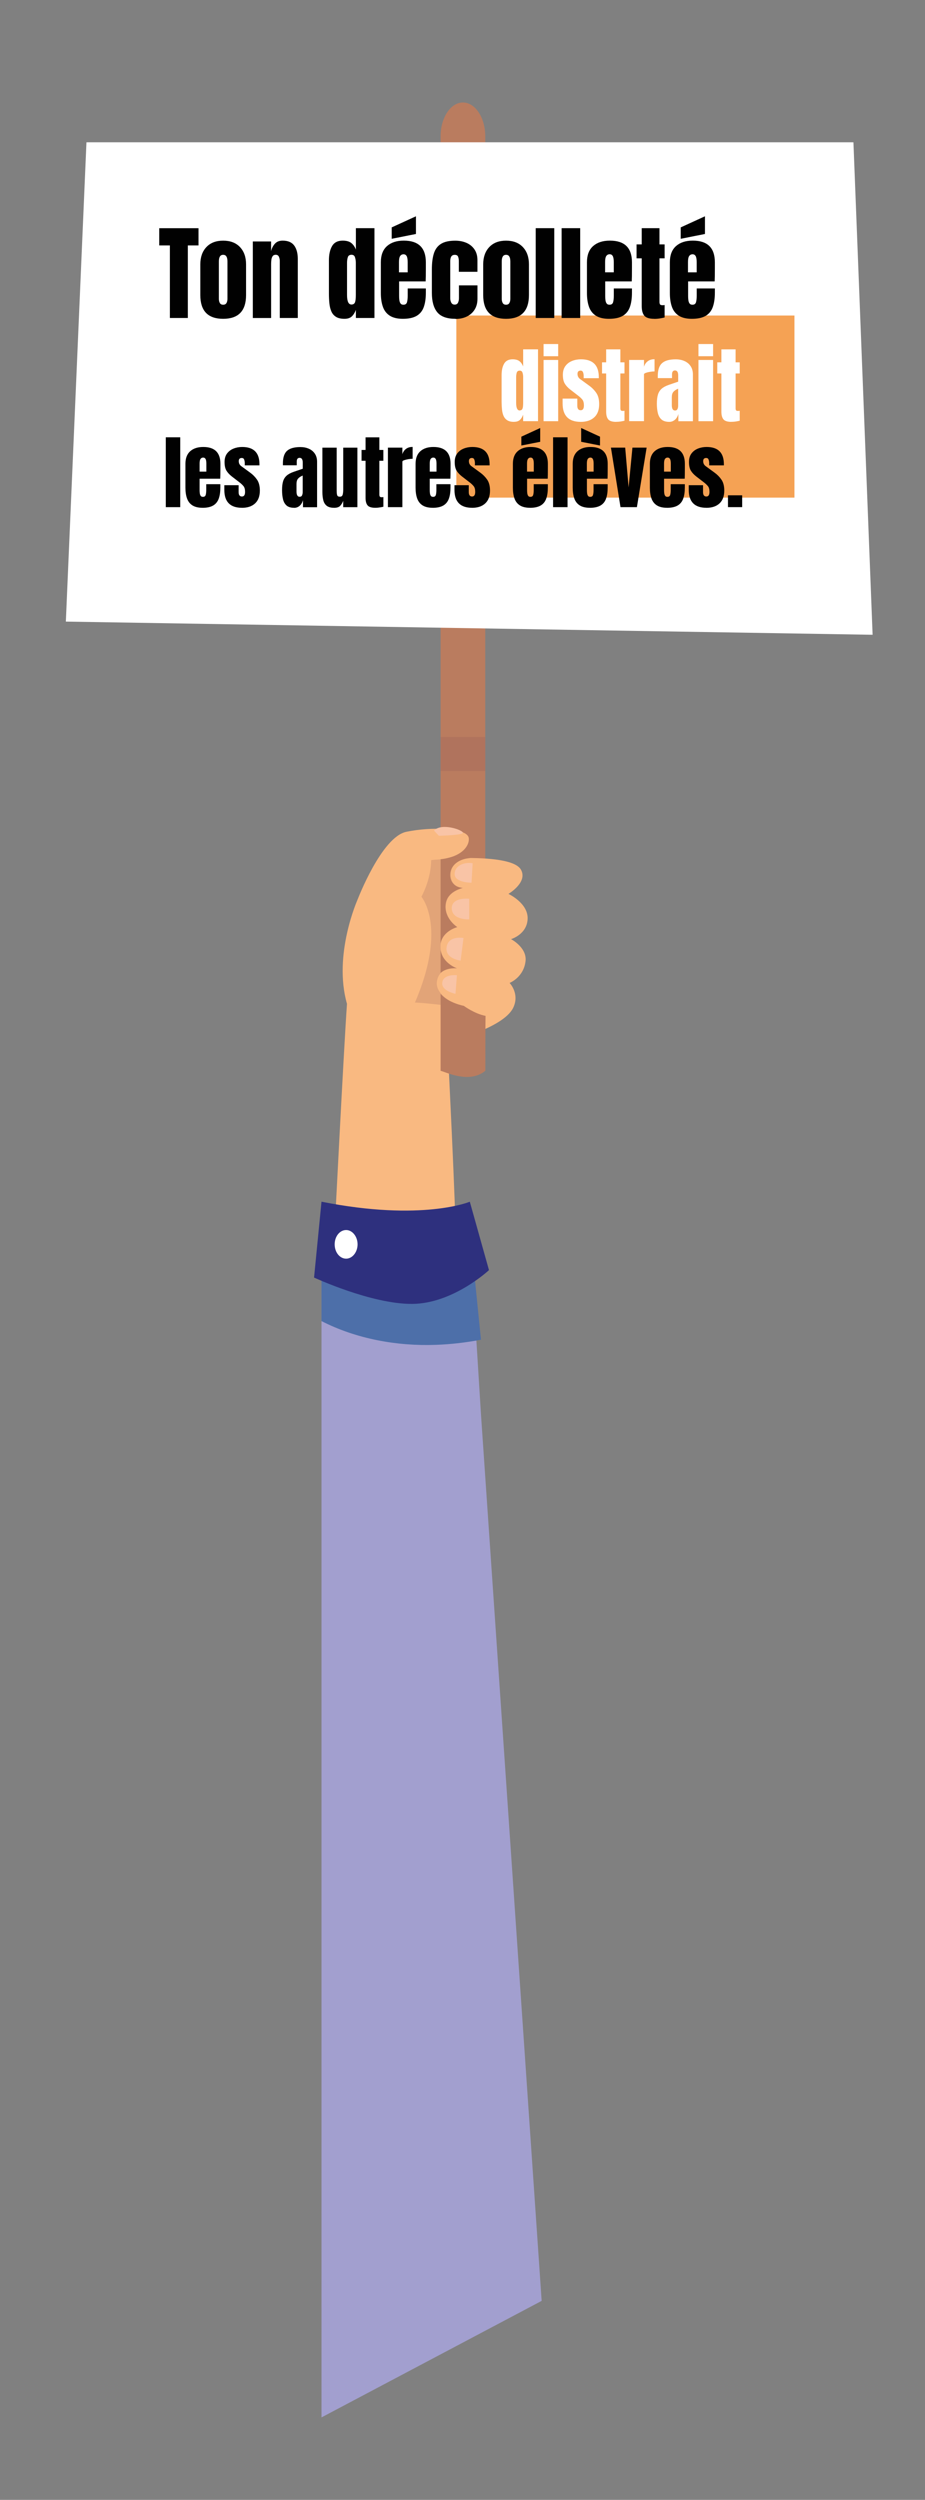 <?xml version="1.0" encoding="UTF-8"?><svg id="Calque_1" xmlns="http://www.w3.org/2000/svg" viewBox="0 0 323.1 873.1"><rect x="0" y="0" width="323.1" height="873.1" fill="#808080" stroke="none"/><defs><style>.cls-1{fill:#f9c4a6;}.cls-2{fill:#f9b981;}.cls-3{fill:#010101;}.cls-4{fill:#f5a254;}.cls-5{fill:#fff;}.cls-6{fill:#ba7c5f;}.cls-7{fill:#a29fcf;}.cls-8{fill:#2e307e;}.cls-9{fill:#4d6fa9;}.cls-10{fill:#885055;opacity:.2;}.cls-10,.cls-11{isolation:isolate;}</style></defs><g id="Calque_1-2"><g><g><path class="cls-6" d="M169.5,374h-15.6V47.6c0-6.5,3.5-11.8,7.8-11.8h0c4.3,0,7.8,5.3,7.8,11.8V374h0Z"/><rect class="cls-10" x="153.9" y="257.4" width="15.6" height="11.9"/><polygon class="cls-5" points="304.8 221.7 23 217.1 30.2 49.7 298.1 49.7 304.8 221.7"/></g><path class="cls-2" d="M124.9,314.2s-8.6,19.2-3.7,36.4c-1.1,15.6-4.3,78.8-4.3,78.8,0,0,41.5,1.1,42.1,0,.5-1.1-2.7-65.5-2.7-65.5,0,0,19.2-4.6,22.9-11.8,2.5-5-1.2-8.8-1.2-8.8,0,0,5.1-2,5.6-7.9,.3-4.6-5.1-7.4-5.1-7.4,0,0,5.6-1.6,5.8-7.1s-6.7-8.7-6.7-8.7c0,0,6.8-4,4.4-8.4-3.7-6.9-37.5-3.1-37.5-3.1,0,0-15.1,6.8-19.6,13.5h0Z"/><polygon class="cls-7" points="189.2 803.6 112.3 844.3 112.3 425.9 163.8 425.9 164.5 437.6 168 493.9 189.2 803.6"/><path class="cls-9" d="M168,467.9c-5.2,1-10.4,1.6-15.7,1.8-13.7,.5-27.9-2.1-40-8.3v-21.8c8.2-2.6,16.9-4.1,25.4-5,8.9-.9,17.9-1.4,26.8-1.5l3.5,34.8h0Z"/><path class="cls-8" d="M112.3,419.7l-2.6,26.5s20,9.3,34.3,9.2,26.8-11.8,26.8-11.8l-6.7-23.9c.1,0-16.6,7-51.8,0h0Z"/><path class="cls-5" d="M124.9,434.6c0,2.7-1.8,5-4,5s-4-2.2-4-5,1.8-5,4-5,4,2.3,4,5Z"/><path class="cls-10" d="M164.3,299.7c.1,0-5.2-.3-6.6,4-.8,2.6,0,6.1,4,6.4-5,1.5-5.9,4.2-6,6.4-.2,4.6,4.1,7.3,4.1,7.3,0,0-5.8,1.4-5.9,6.6-.2,5.8,5.8,7.8,5.8,7.8,0,0-6.4-.9-7.1,4.7-.7,5.6,9.3,9.1,9.3,9.1,0,0-13-1.9-18.7-1.9,6.4-6.3,3.7-23.6-2.4-31.5,10-4.2,8.3-17.9,8.3-17.9,0,0,10.4-2.1,15.2-1h0Z"/><path class="cls-6" d="M164.3,299.7c-2.6-.6-7-.2-10.4,.3v29.5c.8-4.4,5.8-5.7,5.8-5.7,0,0-4.2-2.7-4.1-7.3,.1-2.2,1-4.9,6-6.4-4-.3-5-3.9-4-6.4,1.7-4,6.8-4,6.7-4h0Z"/><path class="cls-6" d="M153.9,347.1v26.9c1.4,.2,9.9,4.7,15.6,0,0-12.4,.1-19.2,.1-19.2-3.8-.7-7.6-3.5-7.6-3.5,0,0-5.4-1-8.1-4.2h0Z"/><path class="cls-6" d="M159.6,338.2s-5-1.7-5.7-6.4v8c2.2-2,5.7-1.6,5.7-1.6h0Z"/><path class="cls-2" d="M124.9,314.2s8.4-22,17.1-23.7c8.7-1.8,20.8-1.4,21.7,2,.5,1.8-1.2,7.7-13.1,7.8,0,6.9-3.4,12.9-3.4,12.9,0,0,9.7,11.2-3.4,39.5"/><path class="cls-1" d="M165.1,301.5l-.4,6.8s-6,0-5.9-3.1,3.7-4.2,6.3-3.7h0Z"/><path class="cls-1" d="M163.9,313.9v7.2s-6,.3-6.1-3.8c-.1-4.1,6.1-3.4,6.1-3.4h0Z"/><path class="cls-1" d="M161.9,327.6l-1,7.9s-5.5-.6-4.9-4.7c.6-4.2,5.9-3.2,5.9-3.2Z"/><path class="cls-1" d="M159.6,340.6l-.5,6.5s-5.1-1-4.6-4c.4-3,5.1-2.5,5.1-2.5h0Z"/><path class="cls-1" d="M151.6,290.1l1.7,1.8s8.8-.2,8.4-1.1c-.3-1-7.5-3.5-10.1-.7h0Z"/></g><rect class="cls-4" x="159.4" y="110.2" width="118.1" height="63.6"/><g class="cls-11"><path class="cls-5" d="M179.56,147.34c-.99,0-1.77-.18-2.35-.54-.58-.36-1.01-.86-1.3-1.5s-.47-1.38-.56-2.24c-.09-.86-.14-1.77-.14-2.75v-9.3c0-1.64,.29-2.98,.88-3.99,.58-1.02,1.58-1.53,2.97-1.53,1.04,0,1.83,.22,2.39,.66,.56,.44,.99,1.06,1.29,1.85v-5.99h5.19v25.09h-5.19v-2.27c-.29,.77-.66,1.38-1.13,1.82-.47,.45-1.15,.67-2.05,.67Zm1.95-3.99c.48,0,.81-.2,.98-.58s.25-1.09,.25-2.1v-9c0-.5-.07-1-.22-1.49-.15-.49-.47-.73-.98-.73-.55,0-.9,.23-1.04,.7s-.21,.97-.21,1.53v9c0,1.79,.41,2.68,1.23,2.68Z"/><path class="cls-5" d="M189.87,124.41v-4.25h5.1v4.25h-5.1Zm0,22.7v-21.39h5.1v21.39h-5.1Z"/><path class="cls-5" d="M202.85,147.34c-4.22,0-6.33-2.14-6.33-6.42v-1.7h5.13v2.51c0,.48,.09,.87,.29,1.14,.19,.28,.49,.41,.91,.41,.74,0,1.11-.56,1.11-1.67,0-.93-.19-1.63-.58-2.09-.39-.46-.87-.91-1.43-1.33l-2.72-2.1c-.86-.67-1.51-1.37-1.95-2.11-.45-.74-.67-1.77-.67-3.09,0-1.23,.29-2.24,.88-3.04,.58-.8,1.36-1.39,2.32-1.78s2.01-.58,3.13-.58c4.14,0,6.22,2.07,6.22,6.2v.4h-5.28v-.81c0-.43-.07-.84-.22-1.24s-.43-.6-.86-.6c-.72,0-1.08,.38-1.08,1.14s.3,1.37,.91,1.81l3.17,2.31c.99,.71,1.82,1.56,2.49,2.54,.67,.98,1,2.28,1,3.91,0,2.02-.57,3.55-1.72,4.61-1.15,1.05-2.72,1.58-4.71,1.58Z"/><path class="cls-5" d="M215.24,147.34c-1.38,0-2.31-.29-2.79-.88-.48-.58-.72-1.48-.72-2.69v-13.33h-1.44v-3.89h1.44v-4.53h4.96v4.53h1.44v3.89h-1.44v12.13c0,.35,.06,.6,.17,.74,.11,.14,.33,.21,.66,.21,.23,0,.43-.02,.61-.06v3.48c-.12,.04-.47,.11-1.07,.22-.6,.11-1.21,.16-1.82,.16Z"/><path class="cls-5" d="M219.76,147.11v-21.39h5.19v2.38c.25-.83,.68-1.47,1.31-1.94,.63-.47,1.42-.7,2.37-.7v4.26c-.42,0-.92,.04-1.5,.13-.58,.09-1.09,.21-1.53,.37s-.66,.33-.66,.52v16.35h-5.19Z"/><path class="cls-5" d="M233.78,147.34c-1.19,0-2.09-.28-2.72-.83-.62-.55-1.05-1.31-1.28-2.27-.23-.96-.34-2.05-.34-3.26,0-1.3,.13-2.37,.39-3.2,.26-.83,.7-1.51,1.32-2.05,.62-.53,1.48-.98,2.57-1.35l3.17-1.08v-2.2c0-1.15-.38-1.72-1.13-1.72-.68,0-1.03,.47-1.03,1.4v1.28h-4.96c0-.08-.01-.17-.01-.29v-.41c0-2.13,.5-3.64,1.5-4.53,1-.89,2.59-1.33,4.77-1.33,1.14,0,2.16,.2,3.07,.61,.9,.4,1.62,1,2.14,1.79,.53,.79,.79,1.76,.79,2.92v16.3h-5.08v-2.54c-.25,.89-.66,1.58-1.23,2.05-.57,.47-1.22,.71-1.95,.71Zm2.01-3.96c.42,0,.7-.18,.86-.53s.23-.73,.23-1.14v-5.96c-.7,.29-1.25,.64-1.64,1.08-.39,.43-.58,1.07-.58,1.9v2.75c0,1.26,.38,1.9,1.14,1.9Z"/><path class="cls-5" d="M243.97,124.41v-4.25h5.11v4.25h-5.11Zm0,22.7v-21.39h5.11v21.39h-5.11Z"/><path class="cls-5" d="M255.49,147.34c-1.38,0-2.31-.29-2.79-.88-.48-.58-.72-1.48-.72-2.69v-13.33h-1.44v-3.89h1.44v-4.53h4.96v4.53h1.44v3.89h-1.44v12.13c0,.35,.06,.6,.17,.74,.11,.14,.33,.21,.66,.21,.23,0,.43-.02,.61-.06v3.48c-.11,.04-.47,.11-1.07,.22-.6,.11-1.21,.16-1.83,.16Z"/></g><g class="cls-11"><path class="cls-3" d="M59.34,111.06v-25.34h-3.72v-6.02h13.72v6.02h-3.73v25.34h-6.27Z"/></g><g class="cls-11"><path class="cls-3" d="M57.91,177.13v-24.4h5.05v24.4h-5.05Z"/><path class="cls-3" d="M70.77,177.35c-1.48,0-2.66-.28-3.54-.83-.88-.55-1.51-1.35-1.89-2.4-.38-1.04-.57-2.3-.57-3.77v-8.36c0-1.93,.55-3.39,1.66-4.39,1.11-.99,2.63-1.49,4.57-1.49,3.99,0,5.99,1.96,5.99,5.88v1.51c0,1.83-.02,3.06-.06,3.69h-7.21v4.02c0,.37,.02,.73,.07,1.09,.05,.36,.15,.65,.31,.88,.16,.23,.42,.35,.78,.35,.52,0,.84-.22,.97-.67s.19-1.03,.19-1.75v-2h4.93v1.18c0,1.55-.19,2.85-.58,3.9s-1.03,1.84-1.94,2.37c-.91,.53-2.15,.8-3.72,.8Zm-1.05-12.63h2.36v-2.8c0-.75-.09-1.29-.28-1.62-.19-.33-.46-.49-.83-.49-.4,0-.7,.16-.92,.47s-.33,.86-.33,1.64v2.8Z"/><path class="cls-3" d="M84.51,177.35c-4.1,0-6.15-2.08-6.15-6.24v-1.65h4.99v2.44c0,.47,.09,.84,.28,1.11,.19,.27,.48,.4,.89,.4,.72,0,1.08-.54,1.08-1.62,0-.91-.19-1.58-.57-2.03s-.84-.88-1.39-1.3l-2.65-2.04c-.83-.65-1.46-1.33-1.9-2.05-.43-.72-.65-1.72-.65-3.01,0-1.19,.28-2.18,.85-2.95s1.32-1.35,2.26-1.73c.94-.38,1.95-.57,3.04-.57,4.03,0,6.04,2.01,6.04,6.03v.39h-5.13v-.79c0-.42-.07-.82-.21-1.21-.14-.39-.42-.58-.84-.58-.7,0-1.05,.37-1.05,1.11s.3,1.34,.89,1.76l3.08,2.25c.96,.69,1.77,1.52,2.42,2.47,.65,.95,.98,2.22,.98,3.8,0,1.96-.56,3.45-1.67,4.48-1.11,1.03-2.64,1.54-4.58,1.54Z"/><path class="cls-3" d="M102.73,177.35c-1.16,0-2.04-.27-2.64-.8s-1.02-1.27-1.24-2.2c-.22-.93-.33-1.99-.33-3.17,0-1.27,.12-2.3,.37-3.11,.25-.81,.68-1.47,1.28-1.99,.6-.52,1.44-.96,2.5-1.32l3.08-1.05v-2.13c0-1.12-.37-1.68-1.1-1.68-.67,0-1,.45-1,1.36v1.25h-4.82c0-.07-.01-.17-.01-.28v-.39c0-2.07,.49-3.54,1.46-4.4,.97-.86,2.52-1.3,4.64-1.3,1.11,0,2.1,.2,2.98,.59s1.57,.97,2.09,1.74c.51,.77,.77,1.71,.77,2.84v15.84h-4.93v-2.47c-.24,.87-.64,1.53-1.19,2-.55,.46-1.19,.69-1.9,.69Zm1.95-3.85c.41,0,.68-.17,.83-.51,.15-.34,.22-.71,.22-1.11v-5.79c-.68,.28-1.22,.63-1.59,1.05-.38,.42-.57,1.04-.57,1.85v2.68c0,1.23,.37,1.84,1.11,1.84Z"/><path class="cls-3" d="M116.67,177.35c-1.11,0-1.96-.23-2.54-.69-.59-.46-.99-1.11-1.2-1.93-.21-.83-.32-1.79-.32-2.9v-15.48h4.99v14.9c0,.83,.06,1.41,.19,1.74s.43,.49,.92,.49c.52,0,.84-.23,.98-.69,.13-.46,.2-1.06,.2-1.79v-14.65h4.95v20.79h-4.96v-2.22c-.31,.79-.69,1.4-1.13,1.82s-1.13,.62-2.07,.62Z"/><path class="cls-3" d="M131.1,177.35c-1.34,0-2.24-.28-2.71-.85-.47-.57-.7-1.44-.7-2.61v-12.96h-1.4v-3.78h1.4v-4.41h4.82v4.41h1.4v3.78h-1.4v11.8c0,.34,.06,.58,.17,.72s.32,.21,.64,.21c.22,0,.42-.02,.6-.06v3.38c-.11,.04-.46,.11-1.04,.21s-1.17,.16-1.77,.16Z"/><path class="cls-3" d="M135.5,177.13v-20.79h5.05v2.31c.24-.8,.67-1.43,1.28-1.88,.61-.45,1.38-.68,2.3-.68v4.14c-.41,0-.89,.04-1.46,.13-.56,.09-1.06,.21-1.48,.36-.43,.15-.64,.32-.64,.51v15.9h-5.05Z"/><path class="cls-3" d="M151.16,177.35c-1.48,0-2.66-.28-3.54-.83-.88-.55-1.51-1.35-1.89-2.4-.38-1.04-.57-2.3-.57-3.77v-8.36c0-1.93,.55-3.39,1.66-4.39,1.11-.99,2.63-1.49,4.57-1.49,3.99,0,5.99,1.96,5.99,5.88v1.51c0,1.83-.02,3.06-.06,3.69h-7.21v4.02c0,.37,.02,.73,.07,1.09,.05,.36,.15,.65,.31,.88,.16,.23,.42,.35,.78,.35,.52,0,.84-.22,.97-.67s.19-1.03,.19-1.75v-2h4.93v1.18c0,1.55-.19,2.85-.58,3.9s-1.03,1.84-1.94,2.37c-.91,.53-2.15,.8-3.72,.8Zm-1.05-12.63h2.36v-2.8c0-.75-.09-1.29-.28-1.62-.19-.33-.46-.49-.83-.49-.4,0-.7,.16-.92,.47s-.33,.86-.33,1.64v2.8Z"/><path class="cls-3" d="M164.9,177.35c-4.1,0-6.15-2.08-6.15-6.24v-1.65h4.99v2.44c0,.47,.09,.84,.28,1.11,.19,.27,.48,.4,.89,.4,.72,0,1.08-.54,1.08-1.62,0-.91-.19-1.58-.57-2.03s-.84-.88-1.39-1.3l-2.65-2.04c-.83-.65-1.46-1.33-1.9-2.05-.43-.72-.65-1.72-.65-3.01,0-1.19,.28-2.18,.85-2.95s1.32-1.35,2.26-1.73c.94-.38,1.95-.57,3.04-.57,4.03,0,6.04,2.01,6.04,6.03v.39h-5.13v-.79c0-.42-.07-.82-.21-1.21-.14-.39-.42-.58-.84-.58-.7,0-1.05,.37-1.05,1.11s.3,1.34,.89,1.76l3.08,2.25c.96,.69,1.77,1.52,2.42,2.47s.98,2.22,.98,3.8c0,1.96-.56,3.45-1.67,4.48-1.11,1.03-2.64,1.54-4.58,1.54Z"/><path class="cls-3" d="M185.15,177.35c-1.48,0-2.66-.28-3.54-.83-.88-.55-1.51-1.35-1.89-2.4-.38-1.04-.57-2.3-.57-3.77v-8.36c0-1.93,.55-3.39,1.66-4.39,1.11-.99,2.63-1.49,4.57-1.49,3.99,0,5.99,1.96,5.99,5.88v1.51c0,1.83-.02,3.06-.05,3.69h-7.21v4.02c0,.37,.02,.73,.07,1.09s.15,.65,.31,.88c.16,.23,.42,.35,.78,.35,.52,0,.84-.22,.97-.67,.13-.45,.19-1.03,.19-1.75v-2h4.93v1.18c0,1.55-.19,2.85-.58,3.9-.38,1.05-1.03,1.84-1.94,2.37s-2.15,.8-3.72,.8Zm-3.04-21.75v-3.09l6.58-3.02v4.81l-6.58,1.3Zm1.98,9.12h2.36v-2.8c0-.75-.09-1.29-.28-1.62-.18-.33-.46-.49-.83-.49-.4,0-.7,.16-.92,.47-.22,.31-.33,.86-.33,1.64v2.8Z"/><path class="cls-3" d="M193.19,177.13v-24.4h5.05v24.4h-5.05Z"/><path class="cls-3" d="M206.05,177.35c-1.48,0-2.66-.28-3.54-.83-.88-.55-1.51-1.35-1.89-2.4-.38-1.04-.57-2.3-.57-3.77v-8.36c0-1.93,.55-3.39,1.66-4.39,1.11-.99,2.63-1.49,4.57-1.49,3.99,0,5.99,1.96,5.99,5.88v1.51c0,1.83-.02,3.06-.05,3.69h-7.21v4.02c0,.37,.02,.73,.07,1.09s.15,.65,.31,.88c.16,.23,.42,.35,.78,.35,.52,0,.84-.22,.97-.67,.13-.45,.19-1.03,.19-1.75v-2h4.93v1.18c0,1.55-.19,2.85-.58,3.9-.38,1.05-1.03,1.84-1.94,2.37s-2.15,.8-3.72,.8Zm3.53-21.75l-6.58-1.3v-4.81l6.58,3.02v3.09Zm-4.59,9.12h2.36v-2.8c0-.75-.09-1.29-.28-1.62-.18-.33-.46-.49-.83-.49-.4,0-.7,.16-.92,.47-.22,.31-.33,.86-.33,1.64v2.8Z"/><path class="cls-3" d="M216.74,177.13l-3.34-20.79h4.98l1.19,13.89,1.34-13.89h4.96l-3.4,20.79h-5.74Z"/><path class="cls-3" d="M233,177.35c-1.48,0-2.66-.28-3.54-.83-.88-.55-1.51-1.35-1.89-2.4-.38-1.04-.57-2.3-.57-3.77v-8.36c0-1.93,.55-3.39,1.66-4.39,1.11-.99,2.63-1.49,4.57-1.49,3.99,0,5.99,1.96,5.99,5.88v1.51c0,1.83-.02,3.06-.05,3.69h-7.21v4.02c0,.37,.02,.73,.07,1.09s.15,.65,.31,.88c.16,.23,.42,.35,.78,.35,.52,0,.84-.22,.97-.67,.13-.45,.19-1.03,.19-1.75v-2h4.93v1.18c0,1.55-.19,2.85-.58,3.9-.38,1.05-1.03,1.84-1.94,2.37s-2.15,.8-3.72,.8Zm-1.05-12.63h2.36v-2.8c0-.75-.09-1.29-.28-1.62-.18-.33-.46-.49-.83-.49-.4,0-.7,.16-.92,.47-.22,.31-.33,.86-.33,1.64v2.8Z"/><path class="cls-3" d="M246.74,177.35c-4.1,0-6.16-2.08-6.16-6.24v-1.65h4.99v2.44c0,.47,.09,.84,.28,1.11,.19,.27,.48,.4,.89,.4,.72,0,1.08-.54,1.08-1.62,0-.91-.19-1.58-.57-2.03s-.84-.88-1.39-1.3l-2.65-2.04c-.83-.65-1.46-1.33-1.9-2.05-.43-.72-.65-1.72-.65-3.01,0-1.19,.28-2.18,.85-2.95s1.32-1.35,2.26-1.73c.94-.38,1.95-.57,3.04-.57,4.03,0,6.04,2.01,6.04,6.03v.39h-5.13v-.79c0-.42-.07-.82-.21-1.21-.14-.39-.42-.58-.84-.58-.7,0-1.05,.37-1.05,1.11s.3,1.34,.89,1.76l3.08,2.25c.96,.69,1.77,1.52,2.42,2.47s.98,2.22,.98,3.8c0,1.96-.56,3.45-1.67,4.48-1.11,1.03-2.64,1.54-4.58,1.54Z"/><path class="cls-3" d="M254.28,177.12v-4.13h4.96v4.13h-4.96Z"/></g><g class="cls-11"><path class="cls-3" d="M77.95,111.35c-5.32,0-7.98-2.76-7.98-8.29v-10.73c0-2.52,.71-4.53,2.12-6.03,1.41-1.5,3.37-2.25,5.86-2.25s4.47,.75,5.88,2.25c1.41,1.5,2.12,3.51,2.12,6.03v10.73c0,5.52-2.67,8.29-8,8.29Zm0-4.92c.53,0,.92-.19,1.15-.58,.23-.39,.35-.88,.35-1.47v-13.06c0-1.56-.5-2.33-1.5-2.33s-1.5,.78-1.5,2.33v13.06c0,.59,.12,1.08,.35,1.47,.23,.39,.61,.58,1.15,.58Z"/><path class="cls-3" d="M88.31,111.06v-26.73h6.38v3.4c.24-1.02,.68-1.89,1.33-2.61s1.55-1.08,2.7-1.08c1.85,0,3.2,.57,4.04,1.71,.84,1.14,1.26,2.7,1.26,4.69v20.62h-6.29v-19.96c0-.52-.11-1.01-.32-1.45-.21-.45-.58-.67-1.1-.67-.49,0-.85,.17-1.08,.51-.23,.34-.38,.76-.44,1.27-.06,.5-.09,1.01-.09,1.51v18.8h-6.38Z"/><path class="cls-3" d="M120.32,111.35c-1.24,0-2.22-.23-2.94-.68-.73-.45-1.27-1.07-1.62-1.87-.36-.8-.59-1.73-.7-2.8-.11-1.07-.17-2.22-.17-3.44v-11.62c0-2.06,.37-3.72,1.1-4.99,.73-1.27,1.97-1.91,3.72-1.91,1.29,0,2.29,.28,2.99,.83,.69,.55,1.23,1.32,1.61,2.31v-7.49h6.49v31.37h-6.49v-2.83c-.36,.96-.83,1.72-1.42,2.28-.59,.56-1.44,.84-2.56,.84Zm2.44-4.99c.61,0,1.01-.24,1.22-.73s.31-1.36,.31-2.62v-11.25c0-.63-.09-1.25-.28-1.86-.18-.61-.59-.92-1.22-.92-.69,0-1.12,.29-1.3,.87-.18,.58-.27,1.22-.27,1.91v11.25c0,2.23,.51,3.35,1.53,3.35Z"/><path class="cls-3" d="M140.72,111.35c-1.9,0-3.42-.36-4.54-1.07s-1.94-1.74-2.42-3.08-.73-2.96-.73-4.85v-10.75c0-2.48,.71-4.36,2.14-5.64s3.39-1.92,5.88-1.92c5.13,0,7.7,2.52,7.7,7.56v1.94c0,2.35-.02,3.93-.07,4.74h-9.27v5.17c0,.48,.03,.94,.09,1.4,.06,.46,.19,.83,.4,1.13,.21,.3,.54,.45,1.01,.45,.67,0,1.08-.29,1.25-.86,.17-.58,.25-1.33,.25-2.25v-2.57h6.34v1.51c0,2-.25,3.67-.74,5.02s-1.32,2.36-2.5,3.05c-1.17,.68-2.77,1.02-4.79,1.02Zm-3.9-27.96v-3.97l8.47-3.88v6.18l-8.47,1.68Zm2.55,11.73h3.03v-3.6c0-.96-.12-1.65-.36-2.08-.24-.42-.59-.63-1.07-.63-.51,0-.91,.2-1.19,.61-.28,.4-.42,1.11-.42,2.1v3.6Z"/><path class="cls-3" d="M159.1,111.35c-2.99,0-5.12-.77-6.37-2.3-1.25-1.53-1.88-3.78-1.88-6.75v-8.23c0-2.23,.24-4.09,.71-5.58,.48-1.48,1.31-2.6,2.5-3.33,1.19-.74,2.84-1.1,4.95-1.1,1.47,0,2.79,.26,3.97,.78,1.17,.52,2.09,1.29,2.77,2.3,.68,1.01,1.02,2.25,1.02,3.71v4.08h-6.5v-3.74c0-.62-.09-1.14-.27-1.56-.18-.42-.56-.63-1.16-.63-1.05,0-1.57,.74-1.57,2.23v12.96c0,.55,.12,1.05,.36,1.51,.24,.46,.63,.69,1.18,.69s.95-.22,1.17-.67c.22-.45,.33-.97,.33-1.56v-4.49h6.47v4.67c0,1.47-.33,2.74-.99,3.79-.66,1.05-1.57,1.86-2.72,2.42-1.15,.56-2.47,.84-3.96,.84Z"/><path class="cls-3" d="M176.76,111.35c-5.32,0-7.98-2.76-7.98-8.29v-10.73c0-2.52,.71-4.53,2.12-6.03,1.41-1.5,3.37-2.25,5.86-2.25s4.47,.75,5.88,2.25,2.12,3.51,2.12,6.03v10.73c0,5.52-2.67,8.29-8,8.29Zm0-4.92c.53,0,.92-.19,1.15-.58s.35-.88,.35-1.47v-13.06c0-1.56-.5-2.33-1.5-2.33s-1.5,.78-1.5,2.33v13.06c0,.59,.12,1.08,.35,1.47,.23,.39,.61,.58,1.15,.58Z"/><path class="cls-3" d="M187.12,111.06v-31.37h6.49v31.37h-6.49Z"/><path class="cls-3" d="M196.17,111.06v-31.37h6.49v31.37h-6.49Z"/><path class="cls-3" d="M212.71,111.35c-1.9,0-3.42-.36-4.54-1.07s-1.94-1.74-2.42-3.08-.73-2.96-.73-4.85v-10.75c0-2.48,.71-4.36,2.14-5.64s3.39-1.92,5.88-1.92c5.13,0,7.7,2.52,7.7,7.56v1.94c0,2.35-.02,3.93-.07,4.74h-9.27v5.17c0,.48,.03,.94,.09,1.4,.06,.46,.19,.83,.4,1.13s.54,.45,1.01,.45c.67,0,1.08-.29,1.25-.86,.17-.58,.25-1.33,.25-2.25v-2.57h6.34v1.51c0,2-.25,3.67-.74,5.02s-1.33,2.36-2.5,3.05c-1.17,.68-2.77,1.02-4.79,1.02Zm-1.35-16.24h3.03v-3.6c0-.96-.12-1.65-.36-2.08s-.59-.63-1.07-.63c-.51,0-.91,.2-1.18,.61-.28,.4-.42,1.11-.42,2.1v3.6Z"/><path class="cls-3" d="M228.53,111.35c-1.72,0-2.88-.37-3.48-1.1-.6-.73-.9-1.85-.9-3.36v-16.66h-1.8v-4.87h1.8v-5.67h6.2v5.67h1.8v4.87h-1.8v15.17c0,.44,.07,.75,.21,.93,.14,.18,.42,.27,.82,.27,.29,0,.54-.02,.77-.07v4.35c-.14,.05-.59,.14-1.34,.28-.75,.14-1.51,.21-2.28,.21Z"/><path class="cls-3" d="M241.67,111.35c-1.9,0-3.42-.36-4.54-1.07s-1.94-1.74-2.42-3.08-.73-2.96-.73-4.85v-10.75c0-2.48,.71-4.36,2.14-5.64s3.39-1.92,5.88-1.92c5.13,0,7.7,2.52,7.7,7.56v1.94c0,2.35-.02,3.93-.07,4.74h-9.27v5.17c0,.48,.03,.94,.09,1.4s.19,.83,.4,1.13c.21,.3,.54,.45,1.01,.45,.67,0,1.08-.29,1.25-.86s.25-1.33,.25-2.25v-2.57h6.34v1.51c0,2-.25,3.67-.74,5.02s-1.32,2.36-2.5,3.05c-1.17,.68-2.77,1.02-4.79,1.02Zm-3.9-27.96v-3.97l8.47-3.88v6.18l-8.47,1.68Zm2.55,11.73h3.03v-3.6c0-.96-.12-1.65-.36-2.08-.24-.42-.59-.63-1.07-.63-.51,0-.91,.2-1.19,.61-.28,.4-.42,1.11-.42,2.1v3.6Z"/></g></g></svg>